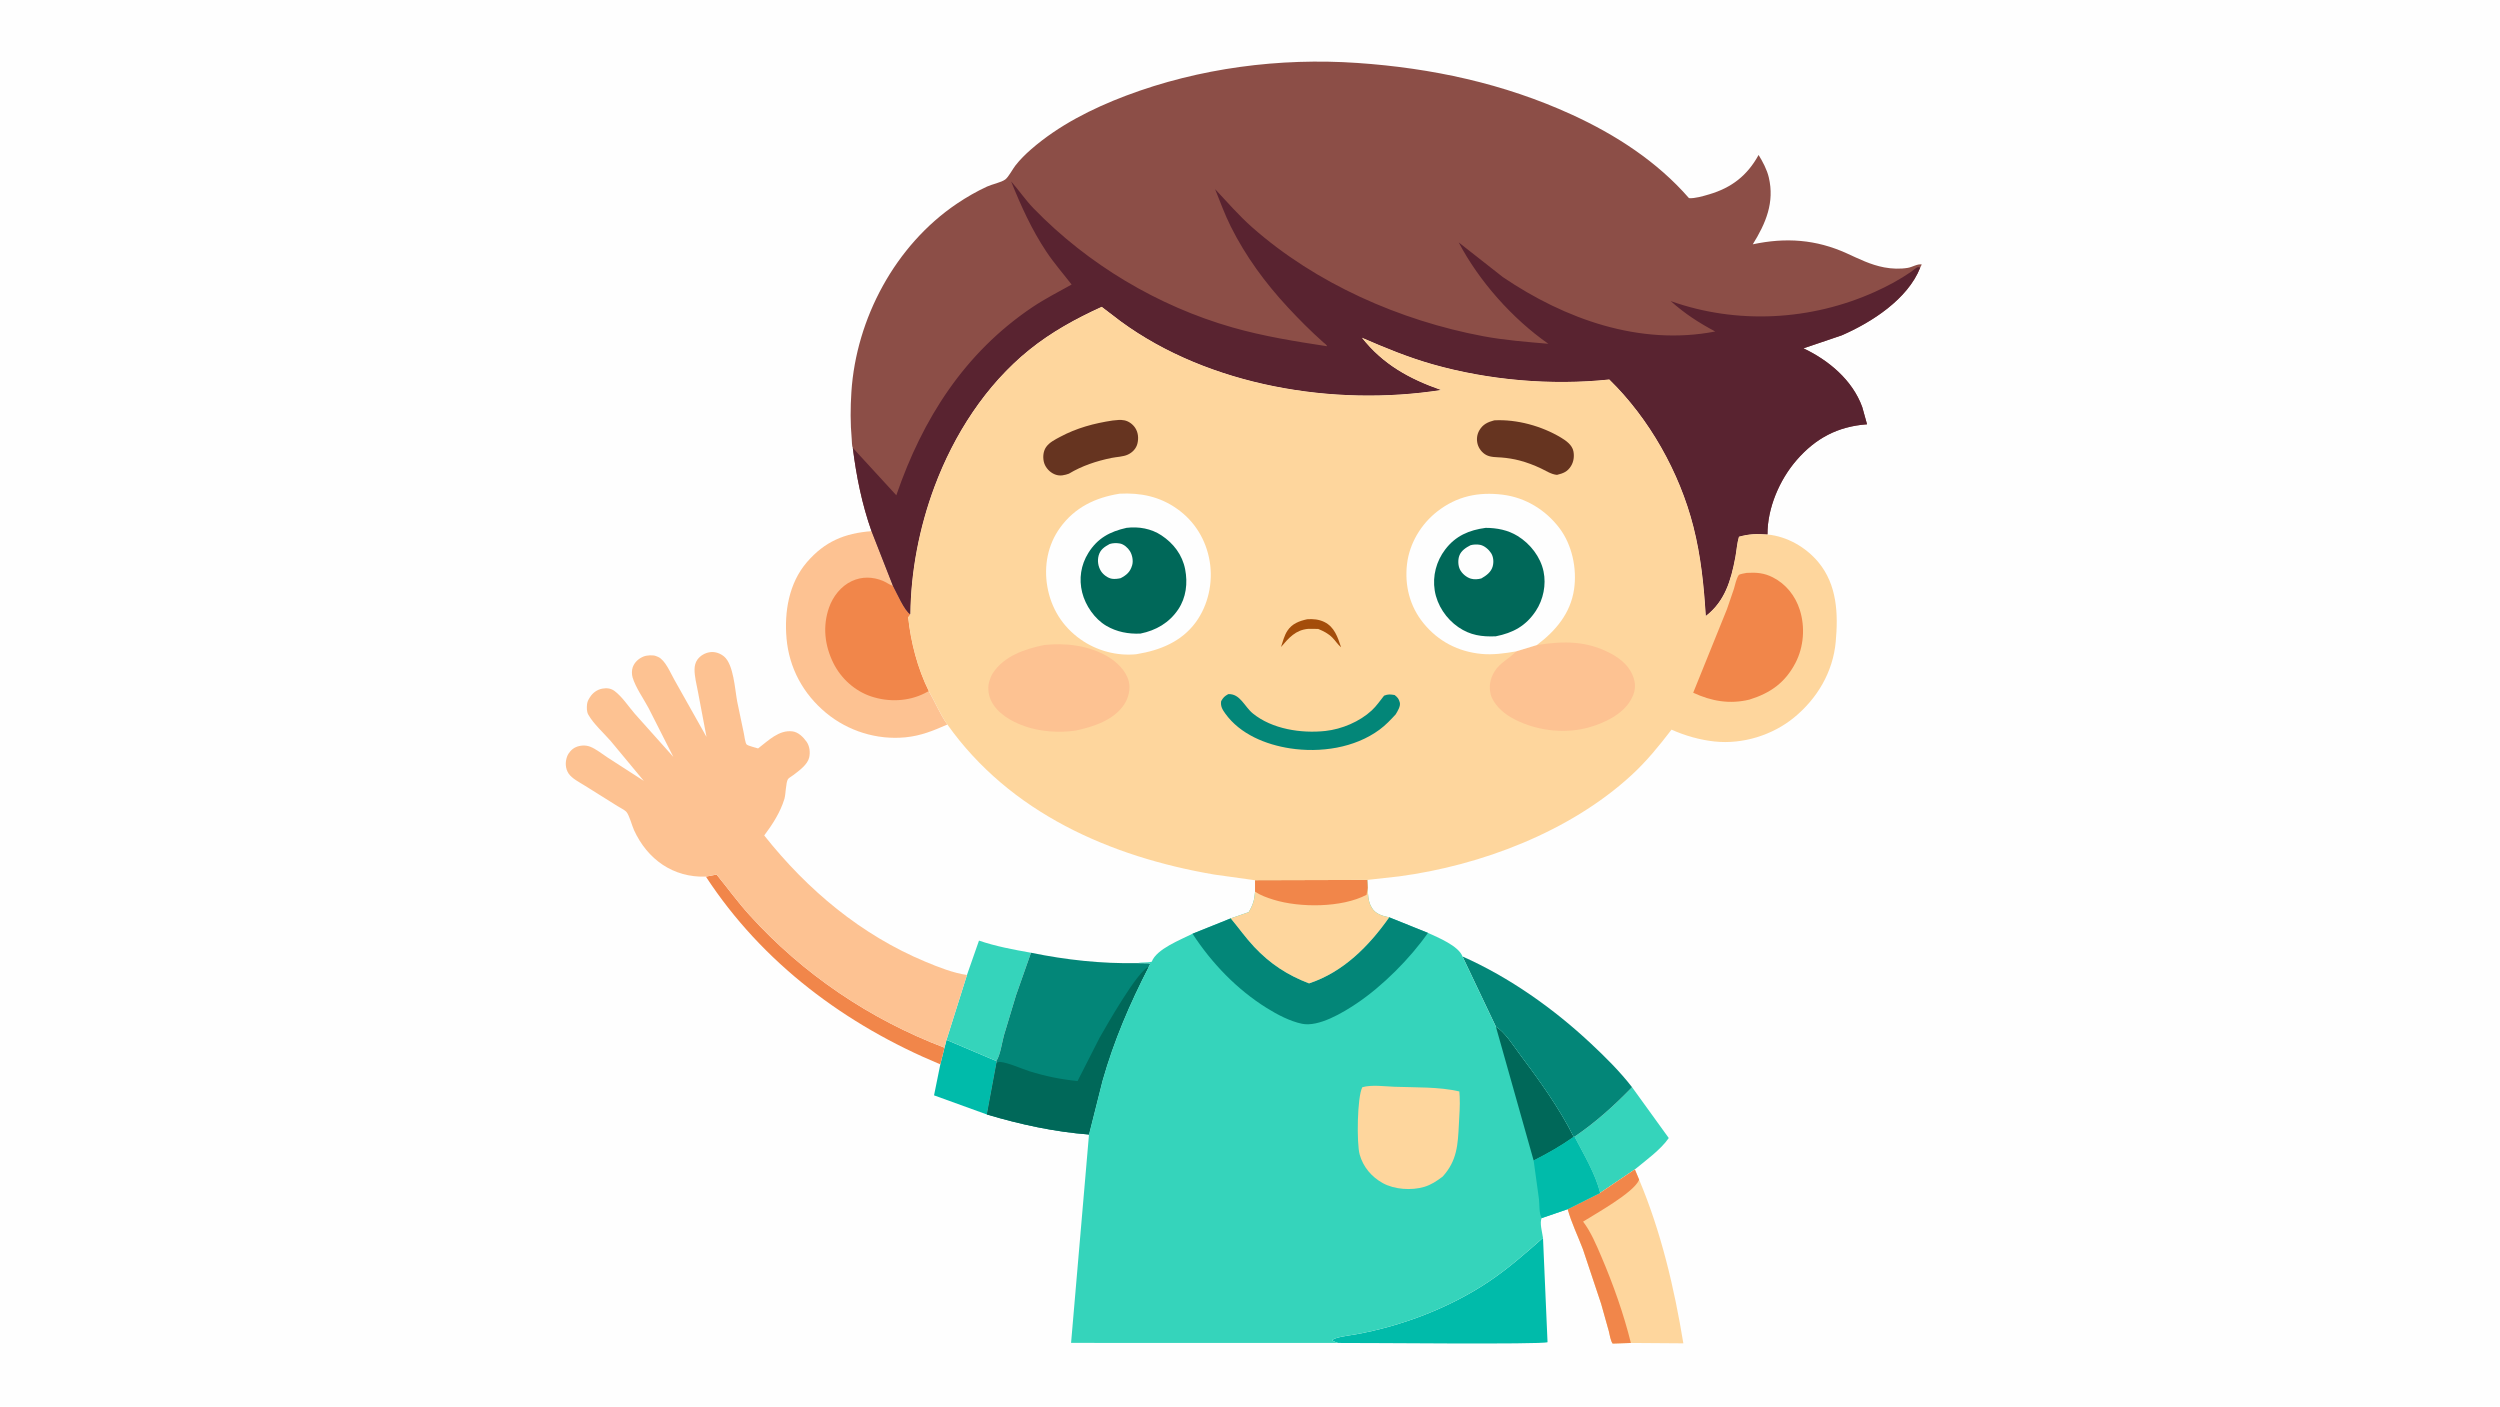 <svg version="1.1" xmlns="http://www.w3.org/2000/svg" style="display: block;" viewBox="0 0 2048 1152" width="1820" height="1024">
<path transform="translate(0,0)" fill="rgb(254,254,254)" d="M -0 -0 L 2048 0 L 2048 1152 L -0 1152 L -0 -0 z"/>
<path transform="translate(0,0)" fill="rgb(0,187,170)" d="M 775.377 851.736 L 816.166 869.051 L 816.363 870.355 L 808.448 912.845 L 765.164 897.172 L 770.313 871.783 L 773.73 858.13 L 775.377 851.736 z"/>
<path transform="translate(0,0)" fill="rgb(241,134,74)" d="M 578.272 717.998 L 587 716.265 C 596.036 727.344 604.287 738.759 613.932 749.41 C 657.833 797.896 712.609 834.87 773.73 858.13 L 770.313 871.783 C 692.862 839.623 624.496 788.781 578.272 717.998 z"/>
<path transform="translate(0,0)" fill="rgb(53,212,187)" d="M 1336.98 890.493 L 1367.05 932.128 C 1360.63 941.534 1348.16 950.542 1339.28 957.841 L 1310.72 977.152 C 1307.21 961.917 1296.98 944.94 1289.8 931.078 C 1307.18 919.297 1322.42 905.517 1336.98 890.493 z"/>
<path transform="translate(0,0)" fill="rgb(53,212,187)" d="M 792.133 798.577 L 801.984 770.411 C 815.635 775.081 830.413 777.84 844.589 780.343 L 832.371 815.025 L 822.408 848.049 C 820.848 853.726 819.414 864.439 816.166 869.051 L 775.377 851.736 L 792.133 798.577 z"/>
<path transform="translate(0,0)" fill="rgb(0,187,170)" d="M 1264.03 1013.91 L 1267.74 1099.39 C 1263.4 1101.46 1114.95 1099.84 1096.17 1100.01 C 1094.4 1099.48 1092.91 1098.88 1091.28 1098 C 1092.24 1095.36 1106.61 1093.67 1110 1093.07 C 1148.02 1086.3 1187.53 1071.27 1219.63 1049.73 C 1235.49 1039.08 1249.76 1026.56 1264.03 1013.91 z"/>
<path transform="translate(0,0)" fill="rgb(3,134,120)" d="M 1198.1 783.415 C 1236.67 800.527 1272.83 826.18 1303.56 854.997 C 1315.37 866.078 1327.06 877.66 1336.98 890.493 C 1322.42 905.517 1307.18 919.297 1289.8 931.078 L 1289.15 931.231 C 1277.11 907.128 1260.34 884.065 1244.21 862.55 C 1238.89 855.455 1232.97 845.704 1225.44 840.932 L 1198.1 783.415 z"/>
<path transform="translate(0,0)" fill="rgb(254,214,157)" d="M 1339.28 957.841 L 1342.78 966.245 C 1360.74 1008.95 1371.53 1054.73 1379 1100.32 L 1336.01 1100.01 L 1321.11 1100.52 C 1319.33 1098.25 1318.69 1093.21 1317.95 1090.35 L 1311.67 1067.98 L 1296.7 1023.12 C 1292.58 1012.28 1287.34 1001.6 1284.24 990.42 L 1310.72 977.152 L 1339.28 957.841 z"/>
<path transform="translate(0,0)" fill="rgb(241,134,74)" d="M 1339.28 957.841 L 1342.78 966.245 L 1342.54 966.828 C 1337.7 977.202 1307.38 993.987 1296.87 1000.6 C 1303.37 1009.2 1307.66 1019.57 1311.89 1029.45 C 1321.48 1051.83 1330.18 1076.36 1336.01 1100.01 L 1321.11 1100.52 C 1319.33 1098.25 1318.69 1093.21 1317.95 1090.35 L 1311.67 1067.98 L 1296.7 1023.12 C 1292.58 1012.28 1287.34 1001.6 1284.24 990.42 L 1310.72 977.152 L 1339.28 957.841 z"/>
<path transform="translate(0,0)" fill="rgb(3,134,120)" d="M 844.589 780.343 C 873.722 786.28 902.098 789.376 931.877 788.856 L 941.5 789.016 L 942.167 789.986 L 940.993 792.004 C 925.367 822.456 912.604 852.14 903.199 885.14 L 892.106 929.26 C 863.479 927.041 835.922 921.01 808.448 912.845 L 816.363 870.355 L 816.166 869.051 C 819.414 864.439 820.848 853.726 822.408 848.049 L 832.371 815.025 L 844.589 780.343 z"/>
<path transform="translate(0,0)" fill="rgb(0,104,89)" d="M 816.363 870.355 C 817.012 870.199 818.397 869.664 819 869.722 C 826.311 870.432 835.956 875.097 843.213 877.382 C 856.148 881.455 869.248 884.14 882.748 885.42 L 900.74 850.088 C 906.088 840.676 932.36 794.37 940.993 792.004 C 925.367 822.456 912.604 852.14 903.199 885.14 L 892.106 929.26 C 863.479 927.041 835.922 921.01 808.448 912.845 L 816.363 870.355 z"/>
<path transform="translate(0,0)" fill="rgb(253,194,146)" d="M 713.945 434.982 L 731.49 479.764 C 734.39 485.066 741.171 500.77 745.824 503.12 L 745.428 503.726 C 744.974 504.393 744.513 504.924 743.955 505.5 C 746.163 526.199 751.612 547.288 760.854 565.996 C 766.088 574.986 769.976 584.903 776.083 593.384 C 764.554 598.462 754.361 602.646 741.688 603.881 C 718.379 606.154 694.712 598.806 676.672 583.828 C 657.952 568.285 646.488 547.157 644.333 522.921 C 642.39 501.061 646.306 477.493 660.987 460.438 C 675.606 443.455 691.855 436.683 713.945 434.982 z"/>
<path transform="translate(0,0)" fill="rgb(241,134,74)" d="M 760.854 565.996 L 757.504 567.766 C 743.976 574.594 727.89 575.115 713.679 570.391 C 700.321 565.952 688.94 555.665 682.727 543.098 C 675.556 528.592 673.782 512.916 679.156 497.55 C 682.339 488.451 688.93 480.025 697.778 475.904 C 706.087 472.033 714.916 472.257 723.321 475.718 C 725.999 476.821 728.138 478.593 730.931 479.575 L 731.49 479.764 C 734.39 485.066 741.171 500.77 745.824 503.12 L 745.428 503.726 C 744.974 504.393 744.513 504.924 743.955 505.5 C 746.163 526.199 751.612 547.288 760.854 565.996 z"/>
<path transform="translate(0,0)" fill="rgb(253,194,146)" d="M 578.272 717.998 C 551.453 718.904 530.351 703.875 519.383 679.89 C 517.606 676.004 515.678 667.982 513.188 665.02 C 511.837 663.414 507.657 661.374 505.771 660.164 L 479 643.408 C 474.837 640.795 468.588 637.677 465.805 633.556 C 463.056 629.486 462.891 624.095 464.568 619.611 C 465.748 616.459 468.451 613.429 471.5 612.03 C 475.08 610.387 479.627 610.1 483.316 611.491 C 488.173 613.324 493.497 617.652 497.849 620.486 L 527.403 639.559 L 500.355 606.981 C 494.522 600.251 486.212 592.933 481.906 585.241 C 480.568 582.852 480.616 579.454 480.911 576.809 C 481.144 574.733 481.896 573.236 482.989 571.5 L 483.33 570.946 C 485.547 567.413 489.154 564.795 493.301 564.011 C 496.986 563.314 500.404 563.658 503.461 565.942 C 509.753 570.644 514.931 578.704 520.159 584.719 L 551.579 619.872 L 531.297 579.888 C 527.168 572.137 520.651 563.038 518.191 554.742 C 517.473 552.317 517.471 548.739 518.366 546.353 C 519.876 542.324 523.067 539.421 526.966 537.769 C 529.691 536.614 534.72 536.231 537.512 537.334 L 538.245 537.658 L 539.148 538.018 C 545.04 540.619 549.304 551.258 552.455 556.749 L 578.757 603.525 L 571.759 566.533 C 570.662 560.646 568.869 554.027 568.979 548.04 C 569.029 545.267 569.668 542.51 571.312 540.232 C 573.741 536.868 577.59 534.7 581.661 534.116 C 585.712 533.535 589.928 535.017 593.071 537.591 C 601.022 544.102 602.042 564.775 603.928 574.655 L 609.359 600.631 C 609.701 602.272 610.497 608.663 611.667 609.741 C 612.967 610.94 619.06 612.293 621.033 612.973 C 629.287 606.714 638.061 597.609 649.16 598.996 C 653.996 599.6 657.993 603.656 660.709 607.434 C 663.278 611.007 663.879 616.168 662.879 620.436 C 661.494 626.342 654.586 631.205 649.992 634.735 C 648.963 635.526 646.14 637.163 645.522 638.096 C 643.697 640.849 643.758 650.441 642.579 654.337 C 639.286 665.211 632.824 675.271 626.058 684.276 C 661.427 728.881 705.432 765.803 758.351 787.804 C 768.897 792.188 780.801 796.908 792.133 798.577 L 775.377 851.736 L 773.73 858.13 C 712.609 834.87 657.833 797.896 613.932 749.41 C 604.287 738.759 596.036 727.344 587 716.265 L 578.272 717.998 z"/>
<path transform="translate(0,0)" fill="rgb(53,212,187)" d="M 1028.12 720.953 L 1120.06 720.69 L 1120.4 727.208 C 1120.7 732.665 1120.66 738.118 1123.5 742.959 L 1123.82 743.516 C 1126.78 748.522 1132.27 750.134 1137.7 751.272 L 1138.04 751.316 L 1169.78 764.081 C 1178.08 767.879 1194.81 774.694 1198.1 783.415 L 1225.44 840.932 C 1232.97 845.704 1238.89 855.455 1244.21 862.55 C 1260.34 884.065 1277.11 907.128 1289.15 931.231 L 1289.8 931.078 C 1296.98 944.94 1307.21 961.917 1310.72 977.152 L 1284.24 990.42 L 1263 997.711 C 1261.02 1001.27 1263.44 1009.67 1264.03 1013.91 C 1249.76 1026.56 1235.49 1039.08 1219.63 1049.73 C 1187.53 1071.27 1148.02 1086.3 1110 1093.07 C 1106.61 1093.67 1092.24 1095.36 1091.28 1098 C 1092.91 1098.88 1094.4 1099.48 1096.17 1100.01 L 877.423 1099.96 L 892.106 929.26 L 903.199 885.14 C 912.604 852.14 925.367 822.456 940.993 792.004 L 942.167 789.986 L 941.5 789.016 L 931.877 788.856 C 935.678 787.978 939.702 788.685 943.5 787.696 C 947.508 777.14 967.278 769.705 976.91 764.778 L 1008.23 752.175 L 1022.92 747.077 C 1026.36 741.382 1027.69 736.977 1028.13 730.333 L 1028.12 720.953 z"/>
<path transform="translate(0,0)" fill="rgb(0,104,89)" d="M 1225.44 840.932 C 1232.97 845.704 1238.89 855.455 1244.21 862.55 C 1260.34 884.065 1277.11 907.128 1289.15 931.231 C 1278.49 938.696 1267.98 944.682 1256.36 950.544 L 1225.44 840.932 z"/>
<path transform="translate(0,0)" fill="rgb(0,187,170)" d="M 1289.15 931.231 L 1289.8 931.078 C 1296.98 944.94 1307.21 961.917 1310.72 977.152 L 1284.24 990.42 L 1263 997.711 C 1260.67 994.056 1261.23 986.589 1260.72 982.204 L 1256.36 950.544 C 1267.98 944.682 1278.49 938.696 1289.15 931.231 z"/>
<path transform="translate(0,0)" fill="rgb(254,214,157)" d="M 1116.03 890.5 C 1123.92 888.309 1134.09 889.835 1142.34 890.142 C 1159.49 890.781 1178.79 890.081 1195.49 893.969 L 1195.77 898.213 C 1196.14 905.696 1195.5 913.415 1195.12 920.899 C 1194.27 937.713 1193.66 950.677 1181.82 963.732 C 1177.05 967.322 1172.43 970.47 1166.61 972.181 C 1156.28 975.223 1142.33 974.346 1132.78 969.061 C 1123.58 963.964 1116.69 955.85 1113.84 945.663 C 1111.3 936.62 1111.77 898.264 1116.03 890.5 z"/>
<path transform="translate(0,0)" fill="rgb(3,134,120)" d="M 1138.04 751.316 L 1169.78 764.081 C 1155.18 785.014 1132.68 807.593 1111.35 821.901 C 1100.11 829.441 1080.24 841.386 1066.61 838.534 C 1056.69 836.46 1046.29 830.984 1037.72 825.635 C 1013.19 810.329 992.671 788.926 976.91 764.778 L 1008.23 752.175 C 1014.72 759.929 1020.45 768.107 1027.4 775.5 C 1040.5 789.438 1054.61 798.641 1072.37 805.459 C 1100.41 796.179 1121.43 774.921 1138.04 751.316 z"/>
<path transform="translate(0,0)" fill="rgb(254,214,157)" d="M 1028.12 720.953 L 1120.06 720.69 L 1120.4 727.208 C 1120.7 732.665 1120.66 738.118 1123.5 742.959 L 1123.82 743.516 C 1126.78 748.522 1132.27 750.134 1137.7 751.272 L 1138.04 751.316 C 1121.43 774.921 1100.41 796.179 1072.37 805.459 C 1054.61 798.641 1040.5 789.438 1027.4 775.5 C 1020.45 768.107 1014.72 759.929 1008.23 752.175 L 1022.92 747.077 C 1026.36 741.382 1027.69 736.977 1028.13 730.333 L 1028.12 720.953 z"/>
<path transform="translate(0,0)" fill="rgb(241,134,74)" d="M 1028.12 720.953 L 1120.06 720.69 L 1120.4 727.208 L 1119.5 732.869 C 1099.21 743.572 1064.68 743.573 1043.17 736.862 C 1037.95 735.233 1032.7 733.373 1028.13 730.333 L 1028.12 720.953 z"/>
<path transform="translate(0,0)" fill="rgb(140,78,71)" d="M 698.613 366.75 C 697.83 365.366 697.876 361.1 697.721 359.412 C 696.567 346.807 696.637 333.744 697.45 321.117 C 701.335 260.779 733.475 200.69 783.943 166.674 C 791.72 161.432 800.116 156.609 808.629 152.674 C 812.659 150.811 820.338 149.294 823.555 146.856 C 826.218 144.838 829.587 138.297 831.891 135.362 C 835.653 130.569 840.07 126.206 844.66 122.208 C 867.205 102.568 894.649 88.738 922.437 78.231 C 982.295 55.599 1048.29 47.051 1112.06 51.438 C 1172.96 55.627 1231.81 68.238 1287.49 93.701 C 1323.47 110.156 1357.5 132.161 1383.63 162.188 C 1388.59 162.541 1395.35 160.484 1400.14 159.072 C 1418.58 153.642 1431.41 143.619 1440.64 126.799 C 1444.04 132.345 1447.48 138.776 1448.99 145.158 C 1453.86 165.74 1446.5 182.87 1435.88 199.997 C 1462.82 194.263 1487.52 195.927 1512.75 207.344 C 1523.05 212.009 1532.29 216.771 1543.56 218.902 C 1549.83 220.087 1556.61 220.34 1562.91 219.285 C 1566.54 218.678 1570.97 215.814 1574.32 216.508 L 1573.05 219.017 C 1562.87 244.931 1533.28 263.893 1508.76 274.56 L 1477.38 285.217 C 1498.02 294.981 1517.48 311.155 1525.53 333.292 L 1529.47 347.43 C 1505.58 349.184 1487.4 358.788 1471.76 376.797 C 1457.72 392.96 1447.79 416.165 1447.91 437.733 C 1439.11 437.066 1433.13 437.199 1424.54 439.557 C 1422.89 444.999 1422.61 450.936 1421.55 456.533 C 1418.01 475.311 1413.04 492.48 1397.36 504.523 C 1395.86 479.756 1393.38 455.428 1387.24 431.316 C 1375.94 386.883 1351.17 342.829 1318.34 310.754 C 1270.88 315.783 1219.48 311.325 1173.59 298.283 C 1153.67 292.623 1134.63 284.789 1115.69 276.534 C 1133.05 298.451 1154.58 310.289 1180.6 319.359 C 1093 333.09 990.531 316.127 918.219 263.208 L 902.507 251.224 C 881.365 260.879 861.524 271.695 843.328 286.341 C 807.506 315.173 781.376 356.003 765.443 398.781 C 753.229 431.574 746.04 468.113 745.824 503.12 C 741.171 500.77 734.39 485.066 731.49 479.764 L 713.945 434.982 C 706.12 412.823 701.525 390.019 698.613 366.75 z"/>
<path transform="translate(0,0)" fill="rgb(89,35,48)" d="M 698.613 366.75 L 734.262 405.586 C 755.772 342.948 790.061 288.984 845.672 251.547 C 855.974 244.612 867.05 239.029 877.861 232.96 C 870.9 223.943 863.464 215.466 857.134 205.953 C 845.163 187.964 836.337 168.435 828.302 148.457 C 834.729 155.756 840.098 163.769 846.898 170.765 C 891.22 216.374 948.365 250.583 1009.53 268.066 C 1035.06 275.362 1060.85 279.493 1087.03 283.491 C 1087.35 282.751 1084.59 280.772 1083.89 280.144 C 1073.7 271.085 1064.29 261.617 1055.02 251.631 C 1036.49 231.664 1020.48 209.866 1008.27 185.455 C 1003.31 175.536 999.529 165.07 995.393 154.792 C 1005.3 165.322 1014.76 176.307 1025.62 185.916 C 1077.83 232.114 1146.89 262.497 1215.09 275.293 C 1232.58 278.573 1250.67 279.965 1268.39 281.486 C 1238.89 260.881 1211.66 230.214 1194.97 198.448 L 1231.23 226.914 C 1281.97 261.27 1343.38 283.361 1405.13 271.421 C 1391.31 264.026 1380.41 256.968 1368.61 246.499 C 1422.87 265.815 1483.47 262.592 1536 238.91 C 1546.35 234.243 1556.21 228.944 1565.57 222.513 C 1566.61 221.793 1570.02 218.899 1571 218.72 C 1571.68 218.596 1572.37 218.918 1573.05 219.017 C 1562.87 244.931 1533.28 263.893 1508.76 274.56 L 1477.38 285.217 C 1498.02 294.981 1517.48 311.155 1525.53 333.292 L 1529.47 347.43 C 1505.58 349.184 1487.4 358.788 1471.76 376.797 C 1457.72 392.96 1447.79 416.165 1447.91 437.733 C 1439.11 437.066 1433.13 437.199 1424.54 439.557 C 1422.89 444.999 1422.61 450.936 1421.55 456.533 C 1418.01 475.311 1413.04 492.48 1397.36 504.523 C 1395.86 479.756 1393.38 455.428 1387.24 431.316 C 1375.94 386.883 1351.17 342.829 1318.34 310.754 C 1270.88 315.783 1219.48 311.325 1173.59 298.283 C 1153.67 292.623 1134.63 284.789 1115.69 276.534 C 1133.05 298.451 1154.58 310.289 1180.6 319.359 C 1093 333.09 990.531 316.127 918.219 263.208 L 902.507 251.224 C 881.365 260.879 861.524 271.695 843.328 286.341 C 807.506 315.173 781.376 356.003 765.443 398.781 C 753.229 431.574 746.04 468.113 745.824 503.12 C 741.171 500.77 734.39 485.066 731.49 479.764 L 713.945 434.982 C 706.12 412.823 701.525 390.019 698.613 366.75 z"/>
<path transform="translate(0,0)" fill="rgb(254,214,157)" d="M 745.824 503.12 C 746.04 468.113 753.229 431.574 765.443 398.781 C 781.376 356.003 807.506 315.173 843.328 286.341 C 861.524 271.695 881.365 260.879 902.507 251.224 L 918.219 263.208 C 990.531 316.127 1093 333.09 1180.6 319.359 C 1154.58 310.289 1133.05 298.451 1115.69 276.534 C 1134.63 284.789 1153.67 292.623 1173.59 298.283 C 1219.48 311.325 1270.88 315.783 1318.34 310.754 C 1351.17 342.829 1375.94 386.883 1387.24 431.316 C 1393.38 455.428 1395.86 479.756 1397.36 504.523 C 1413.04 492.48 1418.01 475.311 1421.55 456.533 C 1422.61 450.936 1422.89 444.999 1424.54 439.557 C 1433.13 437.199 1439.11 437.066 1447.91 437.733 C 1463.87 439.212 1479.37 448.097 1489.58 460.372 C 1504.98 478.903 1505.94 502.718 1503.82 525.707 C 1501.55 550.418 1488.67 572.101 1469.73 587.635 C 1452.01 602.166 1427.55 609.712 1404.76 607.31 C 1392.63 606.031 1380.43 602.557 1369.3 597.593 C 1359.01 611.007 1348.93 623.461 1336.44 634.937 C 1286.05 681.233 1213.23 708.876 1145.96 717.815 L 1120.06 720.69 L 1028.12 720.953 L 994.818 716.314 C 909.51 701.773 827.405 665.737 776.083 593.384 C 769.976 584.903 766.088 574.986 760.854 565.996 C 751.612 547.288 746.163 526.199 743.955 505.5 C 744.513 504.924 744.974 504.393 745.428 503.726 L 745.824 503.12 z"/>
<path transform="translate(0,0)" fill="rgb(164,77,10)" d="M 1070.84 507.149 C 1075.64 506.789 1080.4 507.228 1084.8 509.345 C 1093.22 513.391 1095.87 521.93 1098.62 530.114 C 1095.89 527.899 1093.99 524.711 1091.49 522.211 C 1088.05 518.769 1084.29 516.908 1079.84 515.068 L 1071.76 515.01 C 1061.24 515.915 1055.79 522.458 1049.4 529.887 C 1050.82 525.572 1052.11 520.389 1054.64 516.569 C 1058.5 510.725 1064.29 508.604 1070.84 507.149 z"/>
<path transform="translate(0,0)" fill="rgb(102,52,32)" d="M 911.545 344.335 C 914.698 343.987 917.912 343.568 921.055 344.185 C 924.597 344.88 927.981 347.375 929.936 350.358 C 932.441 354.181 932.858 358.844 931.774 363.258 C 930.764 367.369 927.694 370.52 923.936 372.272 C 920.088 374.066 914.764 374.13 910.571 374.994 C 898.245 377.53 886.445 381.413 875.649 387.902 L 873.137 388.693 C 869.22 389.813 865.774 389.605 862.206 387.524 C 858.761 385.515 855.923 381.932 855.066 378 C 854.198 374.021 854.648 369.32 857.058 365.958 C 859.749 362.204 864.346 359.938 868.325 357.802 C 881.965 350.48 896.292 346.615 911.545 344.335 z"/>
<path transform="translate(0,0)" fill="rgb(102,52,32)" d="M 1224.12 344.196 C 1242.65 343.232 1262.96 348.857 1278.79 358.358 C 1282.95 360.853 1287.91 364.386 1288.93 369.5 C 1289.76 373.694 1289.18 378.121 1286.91 381.738 C 1284 386.351 1280.58 387.631 1275.5 388.871 C 1270.9 388.516 1266.53 385.568 1262.4 383.612 C 1256.73 380.923 1250.86 378.685 1244.78 377.087 C 1240.02 375.834 1234.84 375.018 1229.93 374.634 C 1225.86 374.316 1221.21 374.537 1217.53 372.593 C 1214.14 370.804 1211.43 367.304 1210.44 363.607 C 1209.43 359.827 1209.91 355.763 1211.88 352.389 C 1214.78 347.429 1218.77 345.612 1224.12 344.196 z"/>
<path transform="translate(0,0)" fill="rgb(3,134,120)" d="M 1006.15 568.5 C 1015.88 567.94 1019.42 578.686 1026.29 584.296 C 1042.07 597.169 1066 600.805 1085.74 598.667 C 1099.21 597.208 1113.87 591.006 1123.75 581.826 C 1127.6 578.25 1130.58 573.851 1133.84 569.746 C 1137.1 568.414 1139.12 568.668 1142.5 569.23 C 1144.96 571.204 1145.83 572.214 1146.69 575.244 C 1147.57 578.344 1144.86 582.481 1143.35 585.064 C 1139.19 589.591 1135.05 593.95 1130.08 597.617 C 1109.67 612.686 1081.48 616.708 1056.84 612.921 C 1036.92 609.858 1015.89 601.326 1003.76 584.415 C 1001.39 581.101 999.723 578.401 1000.37 574.211 C 1002.18 571.145 1003.07 570.278 1006.15 568.5 z"/>
<path transform="translate(0,0)" fill="rgb(241,134,74)" d="M 1430.95 469.158 C 1438.79 468.708 1445.07 469.168 1452.24 472.792 C 1463.04 478.247 1470.76 488.011 1474.4 499.489 C 1478.87 513.557 1477.68 529.783 1470.85 542.899 C 1462.41 559.113 1450.3 567.647 1433.16 572.97 C 1416.95 576.922 1401.99 574.291 1387.07 567.343 L 1414.73 498.886 L 1420.39 482.376 C 1421.49 478.66 1422.27 474.279 1424.34 470.997 C 1424.91 470.094 1429.67 469.446 1430.95 469.158 z"/>
<path transform="translate(0,0)" fill="rgb(253,194,146)" d="M 855.424 528.237 C 873.118 526.393 891.577 528.535 907.218 537.558 C 914.681 541.863 922.696 549.495 924.738 558.211 C 926.208 564.484 924.487 571.427 921.046 576.755 C 912.629 589.787 895.756 595.212 881.418 598.31 C 867.843 600.384 851.927 599.305 838.969 594.628 C 828.319 590.784 816.62 584.18 811.76 573.475 L 811.5 572.892 C 809.485 568.442 808.958 562.084 810.607 557.436 C 811.329 555.399 812.053 553.331 813.224 551.5 C 822.367 537.204 839.704 531.48 855.424 528.237 z"/>
<path transform="translate(0,0)" fill="rgb(253,194,146)" d="M 1259 528.275 C 1280.83 524.915 1299.68 524.57 1319.79 535.314 C 1328.12 539.762 1335.59 546.278 1338.38 555.564 C 1340.31 561.995 1339.39 567.084 1336.17 572.899 C 1329.4 585.162 1314.03 592.361 1301 595.916 C 1280.28 601.568 1256.1 598.1 1237.57 587.411 C 1230.94 583.588 1223.18 576.347 1221.19 568.727 C 1219.49 562.192 1220.77 555.633 1224.32 549.916 C 1228.88 542.568 1236.43 539.506 1241.97 533.474 L 1259 528.275 z"/>
<path transform="translate(0,0)" fill="rgb(254,254,254)" d="M 917.178 404.299 C 934.402 403.409 950.03 406.599 964.337 416.739 C 978.854 427.027 988.004 442.157 990.963 459.596 C 993.871 476.735 989.888 495.522 979.55 509.631 C 967.874 525.567 950.208 532.594 931.413 535.69 L 930.978 535.786 C 914.952 537.433 898.346 532.928 885.228 523.646 C 870.361 513.127 861.019 498.154 857.945 480.217 C 855.065 463.416 858.331 446.103 868.426 432.16 C 880.474 415.518 897.259 407.475 917.178 404.299 z"/>
<path transform="translate(0,0)" fill="rgb(0,104,89)" d="M 922.828 432.275 C 932.779 431.067 943.036 432.847 951.453 438.419 C 961.362 444.979 968.576 454.417 970.866 466.201 C 973.069 477.53 971.721 489.345 965.208 499.062 C 957.842 510.051 947.015 516.298 934.239 518.895 C 924.373 519.337 914.885 517.561 906.285 512.523 C 896.736 506.93 889.174 495.891 886.52 485.237 C 883.739 474.072 885.436 462.723 891.522 452.898 C 899.062 440.729 909.273 435.317 922.828 432.275 z"/>
<path transform="translate(0,0)" fill="rgb(254,254,254)" d="M 909.052 445.5 C 911.63 444.664 914.836 444.591 917.5 445.108 C 920.728 445.735 923.944 448.609 925.632 451.331 C 927.596 454.497 928.522 459.303 927.462 462.901 C 925.843 468.397 922.96 470.917 918.038 473.5 C 915.918 473.995 913.089 474.337 910.923 473.988 C 907.492 473.436 903.752 470.619 901.917 467.712 C 899.562 463.983 898.838 459.201 900.016 454.934 C 901.385 449.976 904.855 447.787 909.052 445.5 z"/>
<path transform="translate(0,0)" fill="rgb(254,254,254)" d="M 1241.97 533.474 C 1232.71 535.101 1223 536.44 1213.6 535.543 C 1194.56 533.727 1178.15 525.23 1166.05 510.302 C 1154.86 496.496 1150.61 479.555 1152.61 462.078 C 1154.55 445.157 1164.03 429.297 1177.39 418.866 C 1193.42 406.354 1211.07 402.636 1231.01 405.116 C 1249.59 407.428 1266.11 417.51 1277.39 432.357 C 1287.85 446.116 1291.98 465.586 1289.48 482.607 C 1286.58 502.321 1274.39 516.697 1259 528.275 L 1241.97 533.474 z"/>
<path transform="translate(0,0)" fill="rgb(0,104,89)" d="M 1217.05 432.285 C 1226.29 432.309 1235.33 434.062 1243.27 438.96 C 1253.56 445.297 1262.01 456.079 1264.49 468.043 C 1266.74 478.909 1264.28 490.971 1258.24 500.186 C 1250.09 512.619 1239.48 518.315 1225.33 521.126 C 1213.97 521.604 1204.43 520.304 1194.74 513.662 C 1184.72 506.79 1177.25 495.661 1175.32 483.58 C 1173.42 471.652 1176.62 459.596 1183.92 450 C 1192.42 438.819 1203.46 434.102 1217.05 432.285 z"/>
<path transform="translate(0,0)" fill="rgb(254,254,254)" d="M 1204.68 446.5 C 1206.99 445.828 1210.14 445.724 1212.5 446.188 C 1216.03 446.883 1219.57 449.99 1221.48 452.933 C 1223.48 456.01 1223.77 460.323 1222.83 463.812 C 1221.54 468.557 1217.52 471.426 1213.5 473.719 C 1210.86 474.456 1207.57 474.69 1204.9 473.901 C 1201.32 472.844 1197.65 469.726 1195.99 466.397 C 1194.38 463.175 1194.25 458.507 1195.46 455.128 C 1196.96 450.97 1200.93 448.392 1204.68 446.5 z"/>
</svg>